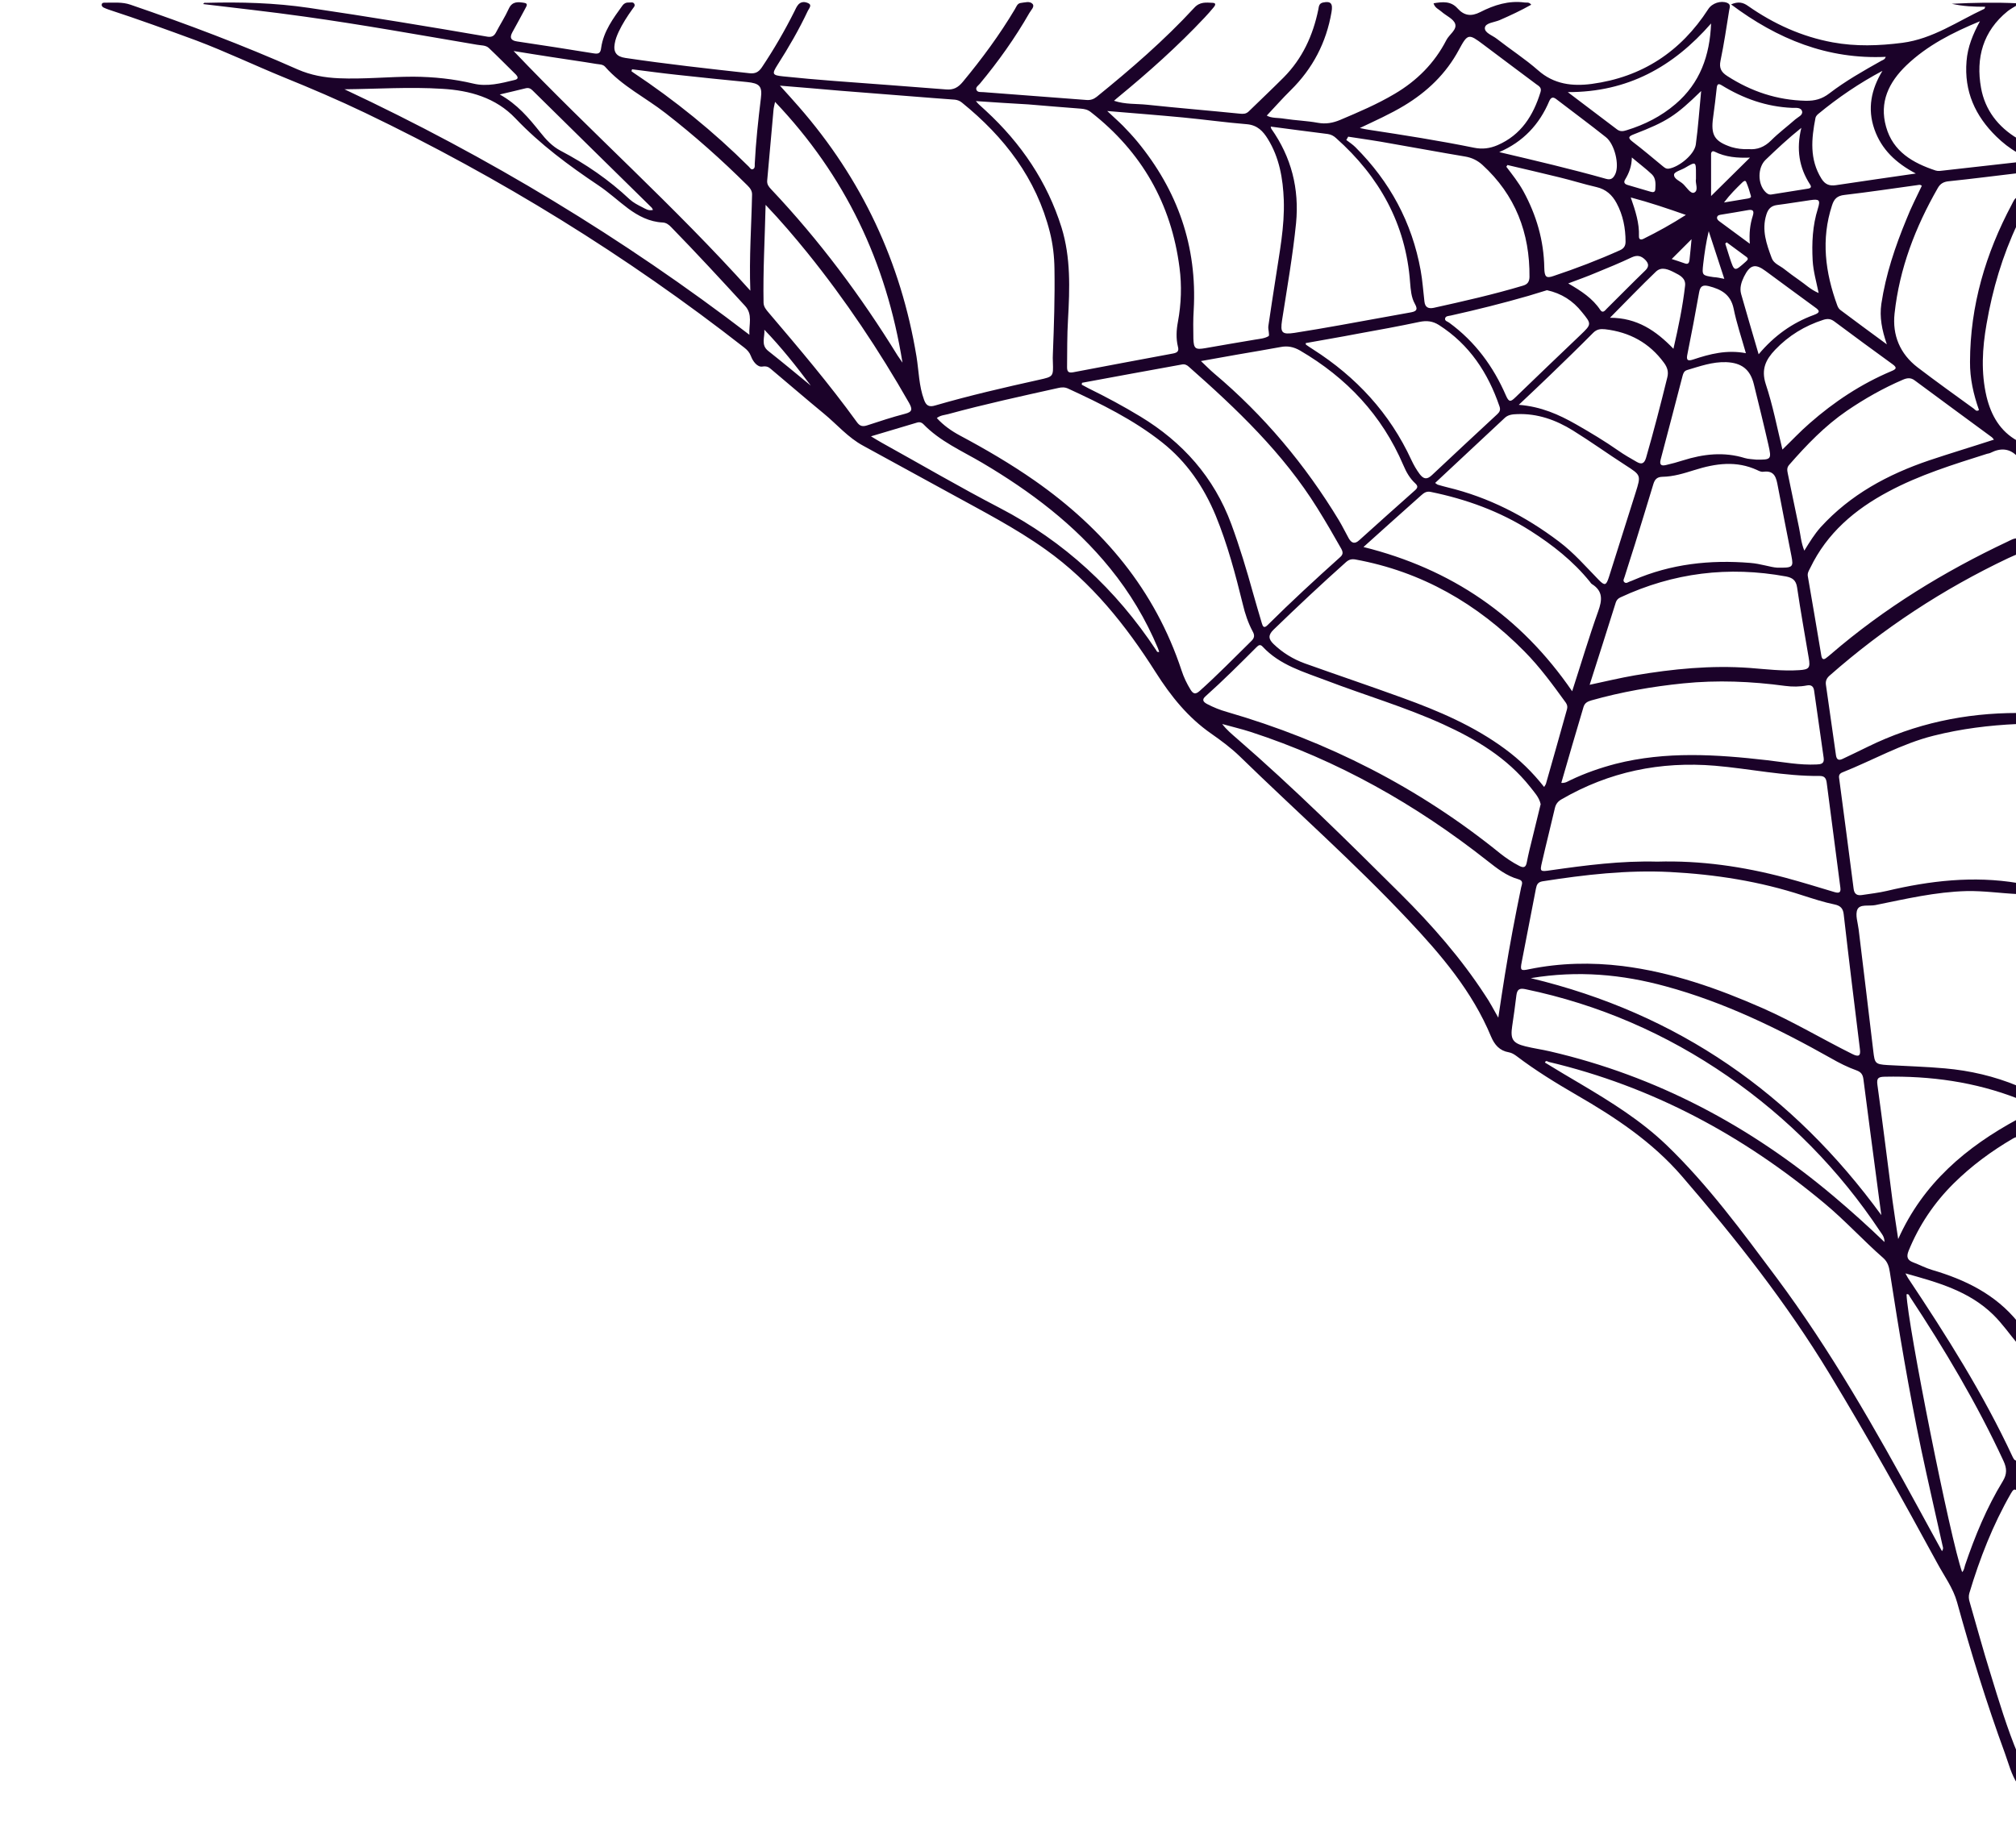 <?xml version="1.0" encoding="UTF-8"?> <!-- Generator: Adobe Illustrator 24.0.1, SVG Export Plug-In . SVG Version: 6.00 Build 0) --> <svg xmlns="http://www.w3.org/2000/svg" xmlns:xlink="http://www.w3.org/1999/xlink" id="Слой_1" x="0px" y="0px" viewBox="0 0 1280 1173" style="enable-background:new 0 0 1280 1173;" xml:space="preserve"> <style type="text/css"> .st0{fill:#1B0229;} </style> <g> <g> <path class="st0" d="M1281,1133c-4-6-5.7-13.1-8.1-19.7c-11.5-31.4-21.4-63.4-30.3-95.7c-2.5-9.1-8.2-16.7-12.6-24.9 c-22-40.5-44.5-80.8-68.4-120.2c-27.2-44.9-59.5-85.9-93.7-125.5c-18.8-21.8-42.3-37.4-66.9-51.6c-13.1-7.6-26-15.5-38.1-24.7 c-1.5-1.1-3.1-2.1-4.9-2.4c-5.9-1-9.1-4.8-11.3-10c-11.9-28.7-31.7-51.9-52.6-74.1c-34.1-36.3-71.5-69.3-107.1-104 c-5.5-5.3-11.7-9.9-18-14.3c-14.8-10.3-25.6-23.8-35.2-38.9c-18.9-29.8-40.8-57.3-69.9-78c-19.2-13.7-40.1-24.4-60.6-35.7 c-18.4-10.1-36.8-20.1-55.2-30.2c-9.7-5.2-16.7-13.6-25.1-20.5c-11.3-9.3-22.4-18.9-33.6-28.3c-1.5-1.3-2.8-1.9-5.4-1.5 c-3.1,0.5-6-3.3-7.2-6.6c-0.9-2.4-2.3-3.9-4.2-5.4c-74.8-58.5-155.1-108-240.7-149.1c-16.9-8.1-34.2-15.5-51.7-22.6 c-18.6-7.6-36.8-16.3-55.6-23.4C106.1,18.9,87.7,12.2,69,6.1c-1.1-0.4-2.2-0.8-3.2-1.3c-0.7-0.4-1.4-1-1.2-2 c0.2-1.1,1.2-1.1,2-1.1C72,1.8,77.5,1.1,82.9,3c35.9,12.3,71.4,25.7,106.1,41.1c8.5,3.7,17.1,5.2,26.1,5.6c15.8,0.7,31.6-1,47.4-1 c12.9,0.1,25.5,1.4,38.1,4.4c8.7,2.1,17.5-0.2,26.1-2.3c2.6-0.6,2.3-1.9,0.8-3.5c-5.7-5.6-11.3-11.3-17.1-16.8 c-2-1.9-5-1.6-7.6-2.1c-36.6-6.2-73.1-12.8-109.8-17.9c-21.2-3-42.5-5.3-63.9-7.9c0.3-1.1,1.2-0.8,1.9-0.8 c21.8-0.6,43.5,0,65.2,3.2c37.9,5.6,75.6,11.8,113.3,18.3c2.5,0.4,4.1-0.3,5.3-2.5c2.7-5.2,5.9-10.1,8.3-15.4 c2.2-4.7,6-4.2,9.7-3.6c3,0.4,1.2,2.5,0.6,3.8c-2.6,5-5.4,9.9-8.1,14.9c-1.8,3.3-1.1,5.2,2.9,5.8c16.3,2.4,32.6,5,48.8,7.6 c3.2,0.5,4.3-0.2,4.7-3.6c1.5-10.4,7.6-18.6,13.6-26.9c1-1.3,2.3-1.9,3.9-1.8c1.2,0.1,2.9-0.6,3.6,1c0.6,1.2-0.6,2.2-1.2,3.1 c-3.3,4.6-6.4,9.4-8.8,14.5c-1.1,2.4-2.1,4.9-2.5,7.5c-1,5.5,1.2,8.3,6.8,9.1c26.2,3.9,52.5,6.8,78.7,9.7c3.6,0.4,5.8-0.6,7.9-3.7 c7.7-11.5,14.6-23.4,20.8-35.8c0.6-1.2,1.1-2.4,1.9-3.5c1.9-2.8,4.9-2.5,7.1-1.3c2.1,1.1,0.1,3.3-0.6,4.7 c-5.6,11.9-12.2,23.3-19.3,34.4c-3.6,5.7-3.3,6.5,3.6,7.2c10.8,1.1,21.5,2.1,32.3,2.9c23.7,1.8,47.5,3.5,71.2,5.4 c4.7,0.4,7.6-1.2,10.6-4.8c12.1-14.6,23.4-29.9,33.1-46.2c0.9-1.5,1.5-3.6,3.6-3.9c2.6-0.3,5.9-1.4,7.6,0.6c1.5,1.7-1,3.9-2,5.7 c-9.1,15.9-19.7,30.8-31.5,45c-0.9,1.1-2.7,2.1-2.2,3.7c0.6,1.9,2.8,1.5,4.3,1.6c21.9,1.7,43.8,3.3,65.7,5c2.5,0.2,4.5-0.5,6.4-2 C718,43.9,739.2,25.6,758.2,5c3.6-4,7.6-3.4,11.8-3.2c2.3,0.1,1.6,1.6,0.7,2.7c-1.9,2.3-3.9,4.6-5.9,6.7 c-17,18.1-35.5,34.6-54.7,50.4c-0.8,0.6-1.5,1.3-2.8,2.4c7.2,2.4,14.2,1.8,20.9,2.5c19.7,2.1,39.4,3.7,59.1,5.7 c2.1,0.2,3.8,0.2,5.5-1.4c7.4-7.2,14.9-14.3,22.2-21.6c11.9-12,18.6-26.6,22-43c0.4-1.9,0.3-4,3-4.6c4.9-1,6.4,0.5,5.4,6.1 c-3.3,19.3-11.9,35.8-25.9,49.6c-5.2,5.1-10,10.6-15.2,16.1c3,1.8,7.3,1.3,11.2,2c7.1,1.1,14.3,1.3,21.3,2.6c5,0.9,9.4,0.1,14-1.8 c11.8-5,23.6-10,34.7-16.6c14.1-8.3,25.3-19.5,32.8-34.1c1.8-3.6,6.9-6.6,5.6-10.4c-1.1-3.2-5.8-5.1-8.8-7.8 c-1.7-1.5-4.1-2.3-4.9-5.2c5.7-1,11-1.5,15.2,3.2s8.7,5.3,14.4,2.4c8.8-4.5,18.1-7.5,28.3-6.1c1.2,0.2,2.7-0.5,4.1,1.4 c-6.6,3.7-13.2,6.8-20.1,9.8c-3.3,1.4-8.8,1.7-9.3,4.7c-0.5,3.3,4.7,4.9,7.5,7.1c8.7,6.8,18,12.8,26.2,20 c10.1,9,21.9,10.3,34.1,8.7c31.9-4.3,56.5-20.4,74-47.5c2.4-3.8,8-5.6,12-4c2.5,1,1.6,3,1.3,4.7c-1.7,10.7-3.3,21.4-5.5,32 c-1,4.7,0.4,7.3,4.3,9.8c15.2,9.8,31.6,15.3,49.8,15.7c5.8,0.1,10.3-1.1,15-4.7c10.3-7.9,21.6-14.3,33-20.7 c0.9-0.5,2.2-0.7,2.8-2.5c-36.9,1.7-68.7-11.2-98.2-33.3c4.5-2,7.6-1.3,10.8,1c16.3,11.4,34.1,19.5,53.7,23.1 c14.7,2.7,29.4,2.2,44.2,0.3c19.4-2.5,35.1-13.7,52.1-21.6c0.2-0.1,0.2-0.5,0.6-1.3c-7.3,0-14.3-0.3-21.3-1.9 c13.9-0.7,27.8-1,41.8-0.3c0,0.3,0,0.7,0,1c-2.1,1.3-4.4,2.5-6.3,4c-15.7,12.7-20.3,29.7-16.9,48.7c2.5,14,10.8,24.8,23.2,32.2 c0,3,0,6,0,9c-5-2.8-9.4-6.3-13.5-10.3c-13.4-13.1-20.5-28.7-18.9-47.9c0.7-9,4-17,8.5-25.3c-17.4,7.2-33.4,15.3-46.7,28 c-11.2,10.8-17.3,23.4-12.9,39c4.4,15.8,17,23,31.5,27.8c1.6,0.5,3.3,0.2,4.9,0c15.7-1.8,31.4-3.5,47.1-5.3c0,2.3,0,4.7,0,7 c-14.5,1.7-29,3.6-43.6,5.1c-3.3,0.3-5.5,1.5-7.1,4.4c-14.2,24.8-24.3,51-27.4,79.6c-1.5,13.7,3.4,25.6,14.6,34.2 c11.8,9,23.8,17.6,35.8,26.3c0.8,0.6,1.5,2,3.2,0.8c-3.5-9.9-5.8-20.1-5.7-30.6c0.1-35.7,9.9-68.8,26.6-100.1 c0.9-1.7,1.6-3.7,3.6-4.6c0,5.7,0,11.3,0,17c-9.6,20.3-15.9,41.6-19.7,63.7c-2.7,15.3-3.6,30.8,0,46.1c2.9,11.9,8.6,22,19.7,28.1 c0,3.3,0,6.7,0,10c-5-5.4-10.8-5.6-17-2.5c-0.7,0.4-1.6,0.5-2.4,0.7c-21.4,6.8-42.9,13.4-62.8,24.1 c-21.2,11.3-38.8,26.3-49.4,48.3c-0.8,1.6-1.9,3.2-1.6,5.2c2.9,16.9,5.8,33.7,8.6,50.6c0.4,2.3,1.4,2.9,3.3,1.3 c0.9-0.7,1.8-1.4,2.7-2.2c34-29.3,71.9-52.5,112.4-71.6c1.9-0.9,3.8-2.1,6.1-2c0,3.3,0,6.7,0,10c-2,0.9-4,1.7-5.9,2.6 c-41.3,19.6-79.1,44.4-113.4,74.6c-1.8,1.6-2.6,3.3-2.3,5.7c2.1,15,4.3,29.9,6.4,44.9c0.4,2.5,1.5,3.5,4.1,2.3 c5.4-2.6,10.8-5.1,16.2-7.8c30-14.7,61.7-21.4,95-21.4c0,2.3,0,4.7,0,7c-18,0.8-35.7,3-53.2,7.4c-20.5,5.1-38.8,15.7-58.2,23.4 c-1.6,0.7-2.2,1.8-1.9,3.6c3.1,23.4,6.2,46.8,9.2,70.2c0.4,3.5,2.3,4.5,5.4,4c5.2-0.8,10.6-1.4,15.7-2.6c27.4-6.5,55-9.7,83.1-5 c0,2.3,0,4.7,0,7c-10.8-0.5-21.5-2.1-32.3-1.9c-19.8,0.5-38.9,5-58.1,8.9c-3.9,0.8-9.8-0.8-11.4,2.8c-1.5,3.4,0.3,8.4,0.8,12.7 c3.1,25.8,6.3,51.5,9.3,77.3c0.9,7.7,1.2,8.3,9,8.8c12.1,0.7,24.3,1,36.4,2.1c16,1.4,31.5,5,46.4,11.2c0,2.7,0,5.3,0,8 c-27.2-10.6-55.5-14.5-84.6-13.9c-3.9,0.1-5.2,0.8-4.6,5.1c3.4,24.5,6.4,49.1,9.6,73.7c1.1,8.1,2.4,16.2,3.6,24.3 c15.8-35.4,43.2-58.5,76-76.2c0,3.7,0,7.3,0,11c-1.1,0.5-2.2,0.8-3.2,1.4c-13.7,8-26.4,17.4-37.6,28.5 c-12.4,12.3-22,26.6-28.6,42.8c-1.5,3.8-0.8,5.9,2.9,7.3c4,1.5,7.9,3.6,12,4.8c21.1,6.2,40.3,15.5,54.5,33.1c0,4.7,0,9.3,0,14 c-5.2-6.2-9.8-12.9-15.7-18.7c-15.5-15.1-35.3-20.5-55.7-26.2c0.7,1.2,1.1,2.1,1.6,2.9c24.4,36.6,47.9,73.7,66.5,113.7 c0.7,1.4,1.4,2.7,3.3,2.2c0,6.7,0,13.3,0,20c-2.1-2.8-3.1-1.3-4.4,0.9c-11.5,20-19.8,41.3-26.4,63.3c-0.6,2-0.4,3.9,0.2,5.8 c4.4,15.1,8.5,30.4,13.2,45.4c5.3,17.3,10.5,34.6,17.5,51.4C1281,1120.4,1281,1126.7,1281,1133z M495.2,54.4 c4.5,5,8.3,9.1,12,13.4c40,45.8,64.8,98.7,74.7,158.6c1.5,9.2,1.5,18.6,4.8,27.5c1.3,3.7,3.2,4.8,7.1,3.6 c21.7-6.3,43.8-11.4,65.9-16.3c9.1-2,9.1-2.1,8.8-11.1c-0.1-1.8-0.1-3.7,0-5.5c0.7-18,1.3-35.9,1-53.9c-0.1-7.9-1-15.6-2.9-23.2 c-8.6-34.2-28.9-60.5-55.8-82.3c-1.3-1.1-2.8-1.7-4.5-1.9c-4.5-0.3-8.9-0.7-13.4-1c-19.9-1.6-39.8-3.1-59.7-4.7 C520.8,56.5,508.6,55.5,495.2,54.4z M1180.9,666.3c-1.7-13.9-3.4-27.7-5.1-41.6c-1.8-14.7-3.5-29.4-5.2-44.1 c-0.4-3.5-1.9-5.4-5.8-6.2c-6.8-1.4-13.5-3.6-20.1-5.7c-27.4-9-55.6-13.4-84.3-14.9c-27.3-1.4-54.2,1.7-81,5.9 c-3,0.5-3.7,2.1-4.2,4.6c-3,15.5-6,31-9,46.5c-1.1,5.5-0.7,5.9,4.8,4.7c19.6-4,39.4-4.4,59.1-2c31.2,3.9,60.5,14.2,89.1,26.8 c19.5,8.6,37.8,19.6,56.9,29.1C1180.1,671.4,1181.5,670.6,1180.9,666.3z M594.8,265.5c4.3,4.7,9.3,8.2,14.7,11.1 c16.3,8.7,32.2,18,47.4,28.6c43.6,30.5,76.4,69.4,93.3,120.6c1.4,4.3,3.3,8.3,5.7,12.2c1.7,2.7,3.1,3.2,5.8,0.8 c11.3-10.1,21.9-21,32.7-31.6c2-1.9,2.4-3.6,1-6.1c-2.9-5.4-4.9-11.3-6.3-17.3c-4.7-19.1-9.7-38-17.2-56.3 c-7.6-18.3-18.4-34.2-34.1-46.6c-18.2-14.4-38.8-24.5-59.6-34.1c-2.1-1-4.2-0.9-6.3-0.4c-23.4,5.2-46.8,10.3-69.9,16.6 C599.7,263.6,597.1,263.7,594.8,265.5z M1233,985.1c1.2-1.7,0.5-2.7,0.3-3.8c-4.5-20.3-9.2-40.6-13.5-60.9 c-7.8-37.3-14.1-74.9-19.9-112.5c-0.5-3.4-1.4-6.5-4.1-8.9c-12.8-11.2-24.2-23.8-37.3-34.7c-51.7-43.2-109.4-74.3-175.2-89.9 c-0.7-0.2-1.7-1.3-2.4,0.4c7.6,4.6,15.1,9.2,22.7,13.6c19.2,11.4,38.1,23.1,54.4,38.7c26.4,25.4,48,54.9,69.8,84.1 c34.5,46.3,62.9,96.4,90.5,147C1223.1,967.1,1228,975.9,1233,985.1z M980.4,499.8c0.6-1.1,1.1-1.6,1.2-2.2 c4.5-15.7,8.9-31.4,13.3-47.1c0.4-1.5,0.3-2.7-0.7-4.2c-8.2-11.3-16.4-22.6-26.3-32.6c-29.9-30.3-65.2-50.7-107.4-58.4 c-2.4-0.4-4.1,0.1-5.9,1.7c-15.7,14-30.9,28.3-46,42.9c-3.6,3.5-3.2,6,0,9.1c5.7,5.5,12.4,9.6,19.8,12.3 c20.7,7.4,41.5,14.4,62.1,21.9c22.9,8.3,45.2,17.8,65,32.4C964.9,482.5,973,490.4,980.4,499.8z M619.6,64.2c1,1.1,1.3,1.5,1.6,1.8 c1.6,1.5,3.2,2.9,4.8,4.4c22.3,20.6,38.9,45,48,74.1c5.9,19.1,5.2,38.8,4.1,58.4c-0.6,10.1-0.5,20.3-0.6,30.4c0,3.1,1.3,3.6,4,3.1 c21.1-4,42.2-8,63.3-11.9c2.6-0.5,3.9-1.4,3.1-4.3c-1.3-5.3-1-10.6,0-15.9c2.1-11.4,2.5-22.9,1-34.3c-5.2-40.6-24-73.6-56.3-98.8 c-2-1.6-4-2-6.4-2.2c-11.1-0.8-22.2-1.8-33.3-2.7C642.1,65.7,631.3,65,619.6,64.2z M1052.2,547.2c27.5-0.8,54.6,3.1,81.3,10.2 c10.4,2.8,20.8,6,31.1,9.1c2.4,0.7,4.4,0.9,3.9-2.7c-2.9-22.3-5.8-44.5-8.7-66.8c-0.4-2.8-1.4-4.2-4.4-4.2 c-22.4,0.2-44.3-4.6-66.5-6.5c-34.7-2.9-67.2,3.8-97.4,21.3c-2.3,1.3-3.7,3-4.3,5.7c-2.6,11.3-5.5,22.6-8.1,34 c-1.5,6.3-1.3,6.4,5.4,5.4C1006.9,549.5,1029.3,546.6,1052.2,547.2z M978.2,510.7c-1-4.5-4.1-7.6-6.7-11 c-14.7-18.5-34.3-30.2-55.4-39.8c-24-10.9-49.3-18.3-73.9-27.7c-14.4-5.5-29.6-9.7-40.6-21.6c-1.5-1.6-2.6-0.8-3.8,0.4 c-10.6,10.6-21.2,21.2-32.4,31.2c-2.5,2.2-1.4,3.6,1,4.9c4,2.1,8.2,3.8,12.5,5c63.8,18.5,121.9,48,173.6,89.9 c3.8,3,7.8,5.7,12.1,7.9c2.7,1.4,4.2,1.1,4.8-2.3c1-5.2,2.3-10.4,3.6-15.6C974.7,524.9,976.5,517.8,978.2,510.7z M703,70.5 c3.8,3.6,7,6.4,10,9.4c3.1,3.2,6.2,6.5,9.1,10c25.6,31.1,38.1,66.6,35.8,107.1c-0.4,6-0.3,12-0.2,18c0.2,6.5,1.3,7.2,7.6,6.1 c10.5-1.9,21-3.6,31.5-5.4c2.9-0.5,6.1-0.7,8.6-2.2c0.9-0.5-0.4-4.3-0.1-6.4c1.4-9.9,3-19.7,4.5-29.6c2.5-16.8,5.9-33.5,5.3-50.5 c-0.5-13.5-2.8-26.9-10.1-38.7c-3-4.9-6.6-8.8-13.2-9.4c-13.6-1.1-27.1-3-40.7-4.3C735.3,73.1,719.7,71.9,703,70.5z M951.3,646.3 c1.5-10,2.8-18.7,4.2-27.3c3-18.6,6.5-37,10.3-55.4c0.4-1.9,1.8-4.2-1.7-5.2c-7.6-2.1-13.6-6.9-19.6-11.6 c-45.5-35.9-95.2-64-150.5-82c-5.9-1.9-12-3.3-18-5c2.8,3.7,6.1,6.4,9.3,9.2c36.1,31.3,70.1,65,104,98.7 c19.9,19.8,38.3,40.8,53.6,64.3C945.8,636.2,948.1,640.7,951.3,646.3z M687,243.1c-0.1,0.4-0.1,0.8-0.2,1.2 c1.4,0.8,2.9,1.6,4.3,2.3c11.2,5.5,22.2,11.4,32.9,17.9c26.9,16.3,46.8,38.6,57.8,68.4c5.3,14.4,9.7,29,13.8,43.8 c1.8,6.4,3.7,12.8,5.6,19.2c0.6,2.1,1.4,3.3,3.6,1.1c14.9-14.8,30.3-29,45.9-43c2-1.7,2.2-3.1,0.9-5.5 c-4.9-8.7-9.9-17.3-15.2-25.8c-21.7-34.9-51.1-62.9-81.6-89.8c-1.3-1.2-2.7-1.8-4.5-1.4C729.2,235.3,708.1,239.2,687,243.1z M806.8,80.4c0.2,0.8,0.2,1.1,0.4,1.4c12.7,18,17.8,38,15.7,59.9c-2.1,20.7-5.7,41.2-8.9,61.7c-1.2,7.9-0.1,9.2,7.9,8 c9.7-1.5,19.4-3.2,29-4.9c14.7-2.6,29.4-5.4,44.2-8c3.5-0.6,5.7-1.3,3.2-5.6c-2.3-4.1-2.6-8.9-3-13.5c-2.7-37.2-19.5-67.2-47-91.7 c-1.5-1.4-3.2-2.3-5.3-2.6C830.9,83.6,819,82,806.8,80.4z M998.2,439c5.8-17.9,10.7-34.5,16.5-50.7c2.6-7.2,3.2-12.9-4-17.4 c-0.5-0.3-0.9-1-1.3-1.5c-10.6-13.1-23.6-23.3-37.7-32.3c-19.5-12.4-40.8-20.1-63.3-24.7c-2.8-0.6-4.4,0.7-6.2,2.3 c-6.6,5.9-13.1,11.7-19.7,17.6c-5.4,4.8-10.8,9.7-16.8,15.1C921.5,361.3,965.4,391.2,998.2,439z M971.9,621.2 c93.7,22.5,166.4,73.5,222.6,150.5c-1-7.4-1.9-13.8-2.7-20.2c-2.9-22.1-5.9-44.2-8.7-66.3c-0.4-2.9-1.6-4.4-4.3-5.4 c-5.6-2-11-4.7-16.2-7.7c-33.4-18.8-67.8-35.6-105-45.7C1029.9,618.8,1001.8,616.2,971.9,621.2z M1009.3,434.9 c10.3-2.2,19.4-4.4,28.7-6c24.2-4.1,48.4-6.5,73-4.7c10.4,0.8,20.9,2.1,31.4,1.4c6.3-0.4,7.1-1.5,6-7.8 c-2.5-14.9-5.2-29.8-7.4-44.8c-0.7-4.6-3-6.1-7-6.9c-36.5-6.7-71.5-2.4-105.2,13.3c-1.5,0.7-2.4,1.7-2.9,3.2 C1020.6,399.6,1015.1,416.7,1009.3,434.9z M991.3,497.2c2.8,0.2,4.3-1.1,5.9-1.8c9.2-4.4,18.7-7.7,28.6-10.3 c31.9-8.1,64-6,96.2-2.3c10.4,1.2,20.7,3.2,31.3,2.7c2.8-0.1,5.1-0.4,4.6-4.1c-2-14.3-4.1-28.6-6.1-42.9c-0.4-2.6-1.8-3.7-4.5-3.2 c-4.6,0.9-9.3,0.9-13.9,0.3c-21.5-2.9-43-3.8-64.7-1.6c-19.7,2-39.2,5.4-58.3,10.8c-2.3,0.7-4.2,1.5-5,4.2 C1000.7,464.8,996,480.8,991.3,497.2z M762.5,229.3c3.4,3.2,5.7,5.6,8.3,7.8c31.7,26.7,58,58.1,79.4,93.5 c2.2,3.7,4.1,7.6,6.2,11.4c1.8,3,3.8,3.7,6.7,1c11.7-10.6,23.5-21.1,35.3-31.6c1.8-1.6,2-2.7,0.2-4.4c-3.5-3.2-5.8-7.3-7.6-11.6 c-13.6-31.8-36-55.5-65.6-72.8c-4-2.3-7.9-3.1-12.4-2.2c-9.1,1.7-18.3,3.2-27.5,4.8C778.3,226.5,771,227.8,762.5,229.3z M218.7,56.7c91.3,42.8,177,94.5,257.1,155.9c-0.4-6.5,2.3-12.9-2.8-18.4c-15.4-16.8-30.9-33.6-46.8-49.9c-1.5-1.6-3.2-2.9-5.5-3 c-8.3-0.4-15.4-4.1-21.9-8.9c-6.4-4.8-12.3-10.3-18.9-14.7c-18.8-12.6-36.9-26-52.6-42.5c-12.5-13.2-29.1-17.8-46.6-18.8 C260.2,55.1,239.5,56.5,218.7,56.7z M911.2,306.7c0.8,0.6,1.2,0.9,1.6,1.1c2.1,0.6,4.1,1.2,6.2,1.7c26.2,6.3,49.5,18.3,70.9,34.5 c9.4,7.1,17,15.9,25.1,24.2c3.9,4,4.8,3.6,6.5-1.6c5.7-17.9,11.3-35.9,17-53.8c3.5-11.1,3.4-11-6.5-17.4c-11.2-7.2-22-15-33.3-22 c-10.8-6.7-22.5-10.9-35.4-10.4c-2.8,0.1-5.7,0.3-7.9,2.4C940.8,279.1,926.2,292.7,911.2,306.7z M326.1,32.4 c48.9,51.4,102.1,98.4,150.3,152.2c-0.8-21.3,0.7-41.1,1.1-60.9c0.1-2.6-1.3-4.3-3-6c-16.4-16.3-33.7-31.7-52-45.9 c-12.7-9.9-27.5-17.1-38.3-29.4c-1.4-1.6-3.7-1.5-5.6-1.8c-9.5-1.6-19.1-2.9-28.6-4.4C342.1,35,334.1,33.7,326.1,32.4z M856,86.8 c-0.4,0.7-0.8,1.4-1.2,2.1c2,1.5,4.1,2.9,5.8,4.6c21.8,21.8,35.9,47.7,41.4,78.2c1.2,6.5,1.6,13.2,2.4,19.8c0.4,3.7,2.5,4.7,5.9,4 c19-4.2,38-8.5,56.7-14.1c2.8-0.8,4-2.4,4.1-5.4c0.3-28.1-9-52.2-29.9-71.3c-3.2-2.9-6.8-4.6-11-5.3c-15.6-2.6-31.1-5.5-46.7-8.2 C874.4,89.5,865.2,88.2,856,86.8z M1196.5,788.8c0-3.5-1.7-5.1-2.8-6.8c-25.9-39-58.2-71.8-96.7-98.5 c-39.1-27-81.9-45.6-128.5-55.3c-3.8-0.8-5.2,0.2-5.7,3.8c-0.8,6.6-1.7,13.2-2.7,19.8c-1.2,8.1,0.3,10.7,8.4,12.7 c5.2,1.3,10.5,2,15.6,3.2c67.7,15.7,127.2,47.4,180.1,92C1175.2,769,1185.7,778.4,1196.5,788.8z M829,217.9c0.1,0.6,0.1,0.9,0.2,1 c1.5,1,3,2.1,4.5,3c27.4,17.5,48.7,40.5,62.4,70.2c1.5,3.2,3.2,6.2,5.3,9c2.4,3.1,4.5,3.7,7.7,0.7c13.8-13,27.7-25.9,41.6-38.8 c1.5-1.4,2.1-2.7,1.4-4.8c-7.3-21.4-19.1-39.4-38.5-51.8c-4-2.5-7.7-2.9-12.2-2c-13.2,2.8-26.4,5.2-39.7,7.6 C850.9,214.1,839.9,215.9,829,217.9z M1266,279.2c-0.7-0.8-0.9-1.2-1.3-1.5c-16.3-12-32.7-24-49-36.1c-2.5-1.9-4.8-1.6-7.4-0.5 c-12.6,5.4-24.4,12.1-35.7,19.8c-14,9.6-25.6,21.7-36.6,34.3c-1.6,1.8-1.3,3.5-0.9,5.5c2.4,11.4,4.7,22.8,7.1,34.2 c1,4.7,1.3,9.7,3.4,14.8c3.4-5.5,6.4-10.4,10.3-14.8c18.9-20.8,42.7-33.6,68.9-42.5C1238.2,287.9,1251.9,283.8,1266,279.2z M1128.3,360.5c10.1,0.2,10.5-0.3,9.1-7.5c-2.9-14.7-5.8-29.4-8.6-44.1c-1-5.3-1.9-10.3-9.2-9.3c-1.2,0.2-2.6-0.4-3.8-1 c-13.3-6.2-26.5-4.3-39.9-0.1c-6.7,2.1-13.4,4.2-20.4,4.3c-3.6,0.1-4.9,1.8-5.8,4.8c-3.8,12.7-7.8,25.5-11.7,38.2 c-2.1,6.8-4.4,13.6-6.5,20.5c-0.3,1.1-1.2,2.3-0.3,3.3c1.2,1.3,2.5,0.1,3.6-0.3c0.8-0.2,1.5-0.6,2.3-0.9 c23.8-10.3,48.7-13,74.2-10.9C1117.9,358,1124.3,360.3,1128.3,360.5z M486.1,130.1c-0.5,21.7-1.7,42-1.3,62.2 c0.1,2.6,1.6,4.3,3.1,6.1c19.3,22.7,38.6,45.4,56.1,69.6c1.9,2.7,3.7,3.1,6.7,2.1c7.9-2.6,15.8-5.2,23.9-7.3 c4.7-1.2,4.8-2.9,2.6-6.9c-19.1-33.5-40.4-65.4-64.6-95.4C504.4,150.4,496,140.5,486.1,130.1z M964.3,257.1 c14.2,1.1,25.5,6.2,36.4,12.4c9.1,5.2,18.1,10.6,26.7,16.6c3.8,2.7,7.9,5,11.9,7.3c3,1.7,4.7,1,5.8-2.6c4.9-17,9.3-34,13.5-51.1 c0.9-3.5,0.1-6.3-2.1-9.3c-9.3-12.7-21.9-19.5-37.4-21.3c-3.1-0.3-5.3,0-7.6,2.3c-9,9.1-18.2,18-27.4,26.9 C977.9,244.3,971.6,250.2,964.3,257.1z M1245.8,998.4c1.3-1.2,1.4-3,1.9-4.5c6.3-18.5,13.7-36.5,23.9-53.2 c2.8-4.6,2.6-8.2,0.5-12.8c-16.9-36.5-37.4-70.9-59.5-104.4c-0.4-0.7-0.7-2-2.1-1.5C1211.1,841.1,1238.5,978.4,1245.8,998.4z M863.4,81.3c2.4,0.5,4,0.9,5.6,1.1c22.3,3.4,44.7,6.9,66.8,11.4c5.3,1.1,10.1,0.5,15-1.6c15-6.5,22.7-18.8,27.3-33.7 c0.9-2.9-1-3.8-2.8-5.1c-11.2-8.4-22.4-16.7-33.5-25.1c-9.3-7-9.9-7.1-15.5,3.3c-8.2,15.3-20.2,26.7-34.8,35.5 C882.7,72.4,873.3,76.6,863.4,81.3z M492.1,64.7c-0.5,2.4-0.9,3.8-1,5.3c-1.4,14.9-2.6,29.8-4,44.7c-0.2,2.5,1.1,4,2.6,5.6 c30.5,32.3,56.9,67.7,80.2,105.5c0.8,1.2,1.7,2.4,3.1,4.5C562.7,166.3,536.6,111.5,492.1,64.7z M1131.7,285.5 c6.1-5.9,11.4-11.6,17.3-16.7c15.6-13.7,32.7-25,51.9-33.1c2.9-1.2,3.9-2.1,0.7-4.4c-12.4-9-24.7-18-37-27.2 c-2.3-1.7-4.3-1.8-6.9-1c-11.8,3.8-22,10-30.6,19c-6,6.3-9,12.4-6,21.8C1125.6,257.4,1128.3,271.5,1131.7,285.5z M1220.2,118 c-1.1-1-2.1-0.5-3.1-0.4c-15.3,2.1-30.6,4.4-46,6.2c-4.6,0.5-6.6,2.5-7.9,6.6c-7.1,21.6-4.3,42.7,3.3,63.5c0.4,1.1,1,2.2,1.9,2.9 c9.4,7.1,18.9,14,29.6,21.9c-3.2-9.3-4.7-17.3-3.5-25.7c2.8-18.7,8.8-36.5,16-53.9C1213.3,131.9,1216.9,125,1220.2,118z M1115.1,291.9c9.5,0.1,9.8-0.1,7.7-9.4c-2.9-12.8-6.1-25.6-9.2-38.3c-2.3-9.6-7.8-13.8-17.6-14.2c-8.7-0.3-16.7,2.6-24.8,5 c-1.9,0.6-2.4,1.9-2.9,3.7c-4.6,17.7-9.2,35.4-13.9,53.1c-1,3.7,0.7,4.2,3.5,3.5c3.6-0.8,7.1-1.8,10.6-2.9c13-4.1,26-5.6,39.3-1.5 C1110.1,291.6,1112.7,291.6,1115.1,291.9z M553,277.1c3,1.8,4.9,3,6.9,4.1c24.9,13.8,49.5,28.2,74.7,41.3 c41.2,21.4,73.9,51.8,99.4,90.3c0.4,0.6,0.6,1.6,2,1.2c-0.3-0.8-0.5-1.6-0.8-2.3c-7.7-18.4-17.8-35.3-30.4-50.8 c-22.5-27.8-50.6-48.9-81.2-67c-12.9-7.6-26.8-13.6-37.4-24.6c-1-1-2.3-1.4-3.7-1C573.1,271.1,563.6,273.9,553,277.1z M982.2,184.3c-3.8,1.2-7.8,2.4-11.8,3.6c-16.3,4.7-32.7,8.8-49.3,12.5c-1.3,0.3-3.4,0.2-3.6,2c-0.2,1.5,1.7,1.8,2.7,2.6 c16.4,12,28,27.8,36,46.3c1.9,4.4,3.1,3.8,5.9,1.1c13.7-13.3,27.6-26.5,41.4-39.7c7.1-6.8,7.1-6.9,0.9-14.5 C998.7,191,991.4,186.3,982.2,184.3z M957.1,104.8c-0.2,0.4-0.5,0.8-0.7,1.1c3.8,5,7.7,9.9,10.8,15.5c8.3,15.2,13,31.3,13.3,48.6 c0.1,5.9,1.2,6.9,5.8,5.3c14.4-4.8,28.5-10.2,42.3-16.4c2.4-1.1,3.5-2.7,3.5-5.4c0-8.6-1.6-16.9-5.7-24.5 c-2.8-5.2-6.7-8.8-12.8-10.2c-7.9-1.8-15.7-4.3-23.6-6.2C979.1,109.9,968.1,107.4,957.1,104.8z M1216.4,110.2 c-12.7-6.7-21.8-15.3-26.3-28.1c-4.6-13.2-2-25.4,5.1-37.1c-14.7,7.8-28.2,17-40.8,27.4c-0.7,0.6-1.5,1.5-1.7,2.4 c-2.6,13.3-3.9,26.4,3.8,38.7c2.3,3.7,5.1,4.7,9.2,4.1C1182.1,115.1,1198.6,112.8,1216.4,110.2z M401.3,44 c-0.1,0.4-0.2,0.8-0.4,1.2c0.4,0.3,0.8,0.6,1.2,0.9c26.4,17.6,50.9,37.4,73.4,59.8c0.8,0.8,1.4,2.2,2.8,1.4 c1.1-0.6,0.9-2.1,0.9-3.2c0.7-13.9,2.2-27.8,3.9-41.7c1-7.7-0.9-9.5-8.8-10.3c-14.9-1.4-29.7-3-44.6-4.6 C420.3,46.5,410.8,45.2,401.3,44z M995.4,58.5c11.2,8.5,21.3,16.1,31.3,23.7c2,1.5,3.9,1.2,6.1,0.5c11.4-3.5,21.9-8.8,31-16.6 c15.6-13.3,21.8-30.8,22.6-51.2C1062.4,42.4,1033.5,58.6,995.4,58.5z M951.9,96.6c22.9,5.4,45.6,10.7,67.9,17 c3.2,0.9,4.6-0.6,5.8-3.1c2.7-5.8-0.4-19-6-23.4c-10.3-8.2-20.9-16-31.3-24c-2-1.6-3.4-1.6-4.6,1C977.4,79.1,967,90.1,951.9,96.6z M1110.2,94.7c5.4,0.5,10.1-1.3,14.3-5.5c4.8-4.8,10.3-8.9,15.4-13.4c1.7-1.5,4.8-2.6,4.3-5c-0.7-2.9-4.3-2.2-6.4-2.3 c-16.2-0.7-30.9-5.9-44.6-14.3c-2.1-1.3-2.9-0.9-3.2,1.5c-0.7,6.3-1.4,12.5-2.3,18.8c-1.6,11.3,0.8,15.3,11.6,18.9 C1102.8,94.4,1106.2,94.9,1110.2,94.7z M1116.6,225c9.9-11.8,21.4-20,35.1-25c4.1-1.5,3.8-2.7,0.6-4.9 c-10.5-7.6-20.9-15.4-31.3-23c-6.6-4.9-9.9-4-13.7,3.6c-1.7,3.5-2.9,7.2-1.8,11.1C1109,199.2,1112.7,211.6,1116.6,225z M1154.7,186.1c-1.5-7.3-3.4-13.8-3.8-20.6c-0.6-11.2-0.1-22.2,3.3-33c1.7-5.5,0.9-6.2-4.7-5.4c-7.1,1-14.1,2.2-21.2,3.1 c-3.8,0.5-5.7,2.5-6.8,6.1c-3.1,9.8,0.1,18.7,3.4,27.6c1.3,3.6,5.3,4.8,8.1,7.1c3,2.4,6.1,4.6,9.2,6.8 C1146.2,180.5,1149.5,183.9,1154.7,186.1z M317.3,60c11.2,6.2,18.5,15,25.7,24c3.6,4.6,7.7,9,12.9,11.7 c16,8.4,30.7,18.5,43.9,30.9c2.3,2.1,5.2,3.6,8,5c2,1,4,2.5,6.8,1.7c-0.4-0.7-0.6-1.3-1.1-1.7c-25.1-24.7-50.3-49.4-75.4-74.2 c-1.3-1.3-2.6-1.8-4.5-1.3C328.6,57.4,323.4,58.5,317.3,60z M1022.2,201.8c17.2,0,29.2,8.2,40.3,19.7c3.2-13.9,5.9-26.9,7.4-40.1 c0.5-4.7-3.3-6.6-6.7-8.3c-3.7-1.9-8.1-4-11.7-0.7C1041.9,181.6,1032.7,191.2,1022.2,201.8z M1108.5,224.3 c-2.8-9.9-5.9-19-7.8-28.4c-1.9-9-8-12.2-15.8-14.2c-3.8-0.9-5.4,0-6.1,4c-2.3,13.1-4.8,26.1-7.4,39.1c-0.8,3.7-0.2,4.8,3.7,3.5 C1085.6,224.8,1096.3,222,1108.5,224.3z M1080.1,57.8c-16.2,15.8-21.6,19.3-42.5,27.4c-3.4,1.3-4.5,2.2-0.9,4.9 c6.3,4.8,12.4,10,18.6,15.1c1.3,1,2.3,2.2,4.3,1.9c6.4-1,16.2-8.9,17.1-15.3C1078.2,80.9,1078.9,69.9,1080.1,57.8z M1143.7,81.2 c-8.5,6.8-15.6,13.5-22.7,20.3c-5.1,4.9-5.1,15.2-0.2,20.3c1.1,1.2,2.4,2,4,1.7c7.7-1.2,15.4-2.5,23.2-3.7 c1.8-0.3,2.3-1.1,1.2-2.7C1142.3,106.4,1140.4,94.8,1143.7,81.2z M995.7,180c8.3,4.8,15.5,9.5,20.4,16.9c1.5,2.2,2.9,0.4,4-0.8 c8.2-8.1,16.2-16.3,24.5-24.3c2.6-2.5,2.2-4.5,0-6.8c-2.5-2.5-5-3.2-8.5-1.6c-7.4,3.5-14.9,6.6-22.5,9.7 C1008,175.5,1002.3,177.5,995.7,180z M1070.4,136.5c-12-4.2-22.9-7.9-35-11.1c3,8.6,5.5,16.3,5.2,24.6c-0.1,2.2,1.3,2.5,3,1.6 C1052.5,147.2,1061.2,142.4,1070.4,136.5z M1111.1,100.1c-8,0.3-15.5-0.3-22.5-3.8c-1.4-0.7-2.2,0.2-2.2,1.6c0,8.8,0,17.7,0,26.6 C1094.7,116.3,1102.6,108.5,1111.1,100.1z M1111,154.8c-0.5-6.5,0.1-12.2,1.9-17.8c1.1-3.5-0.3-4.1-3.4-3.5 c-5.5,1-11.1,1.9-16.6,2.8c-1.1,0.2-2.4,0.3-2.7,1.7c-0.2,1.1,0.6,1.9,1.4,2.5C1098,145.2,1104.5,150,1111,154.8z M1036.1,100 c-0.1,5.6-1.8,9.9-4.2,13.9c-1.2,1.9-0.5,3,1.6,3.6c4.8,1.4,9.5,2.8,14.3,4.2c1.6,0.5,3.1,0.6,3.2-1.6c0.2-3.3,0.4-6.9-2.2-9.4 C1045,107.1,1040.8,104,1036.1,100z M1094.8,177.1c-3.5-10.7-6.7-20.5-9.9-30.3c-1.7,7.1-2.7,14-3.5,20.9 c-0.8,7.2-0.7,7.2,6.6,8.3C1090,176.1,1092,176.5,1094.8,177.1z M514.8,244.9c-9.2-12.3-18.8-24.4-29.5-35.5 c0.4,4.7-2.4,9.7,2.5,13.5C496.9,230.1,505.8,237.5,514.8,244.9z M1076.8,113.6c0-1.3,0-2.2,0-3c0-8.1,0-8.1-7-4 c-2.4,1.4-6.7,2.5-6.9,4.2c-0.3,2.8,3.7,4.1,5.8,6.1c2.2,2.1,4.8,6.5,7,5.4C1078.7,120.9,1076.2,116.3,1076.8,113.6z M1074,151.9 c-4.2,4.2-8.5,8.5-12.6,12.6c2.2,0.7,5.3,1.7,8.4,2.8c2.2,0.8,2.7-0.6,2.9-2.2C1073.2,160.6,1073.6,156.1,1074,151.9z M1096.3,153.9c-0.3,0.3-0.6,0.5-0.9,0.8c0.9,3,1.9,5.9,2.8,8.9c3,9.1,3,9,10.2,2.6c1.5-1.3,1.9-2.1,0.1-3.3 C1104.4,159.9,1100.3,156.9,1096.3,153.9z M1094.6,128.6c5.7-0.9,10.3-1.7,15-2.5c0.9-0.2,2.4-0.4,2.1-1.6c-0.8-3-1.8-6.1-3-8.9 c-0.6-1.4-1.7-0.4-2.4,0.2C1102.4,119.6,1098.5,123.4,1094.6,128.6z"></path> </g> </g> </svg> 